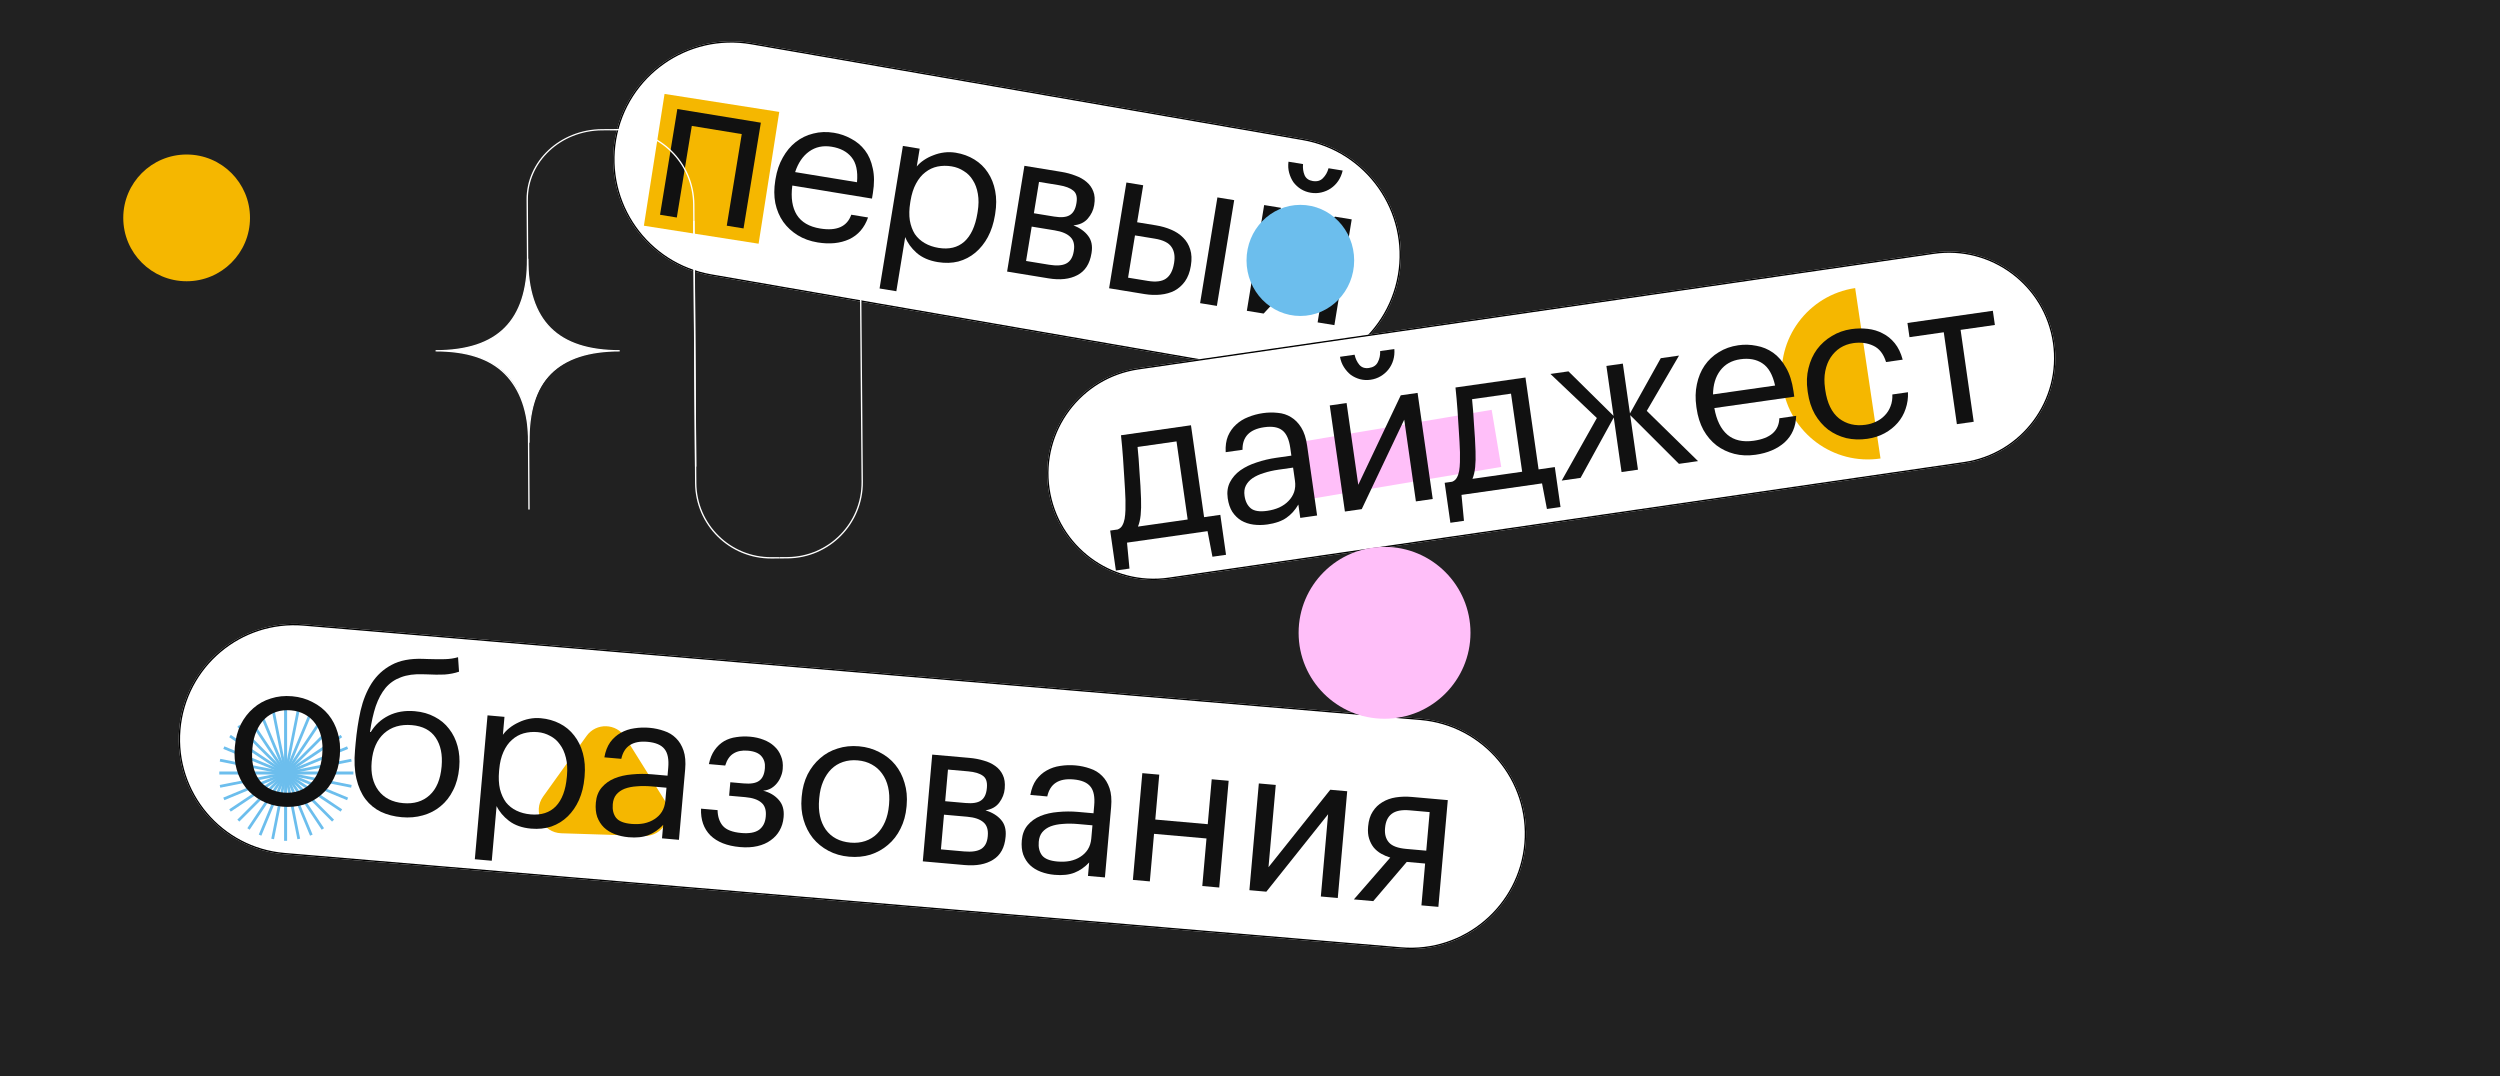 <?xml version="1.0" encoding="UTF-8"?> <svg xmlns="http://www.w3.org/2000/svg" width="1440" height="620" viewBox="0 0 1440 620" fill="none"><rect x="0" y="0" width="1440" height="620" fill="#808080" stroke="none"/> <g clip-path="url(#clip0)"> <rect width="1440" height="620" fill="#212121"></rect> <path d="M103.169 420.241C106.259 383.664 138.416 356.518 174.993 359.608L818.182 413.958C854.759 417.048 881.905 449.205 878.814 485.782C875.723 522.359 843.566 549.505 806.989 546.415L163.801 492.066C127.224 488.975 100.078 456.818 103.169 420.241Z" fill="white"></path> <path fill-rule="evenodd" clip-rule="evenodd" d="M818.116 414.742L174.927 360.393C138.783 357.338 107.007 384.163 103.953 420.307C100.898 456.451 127.723 488.227 163.867 491.282L807.056 545.631C843.2 548.685 874.976 521.86 878.03 485.716C881.084 449.572 854.26 417.796 818.116 414.742ZM174.993 359.608C138.416 356.518 106.259 383.664 103.169 420.241C100.078 456.818 127.224 488.975 163.801 492.066L806.989 546.415C843.566 549.505 875.723 522.359 878.814 485.782C881.905 449.205 854.759 417.048 818.182 413.958L174.993 359.608Z" fill="black"></path> <path d="M137.84 417.551L136.703 418.688L191.267 473.252L192.404 472.115L137.84 417.551Z" fill="#6CBEED"></path> <path d="M191.267 417.55L136.703 472.114L137.84 473.25L192.404 418.686L191.267 417.55Z" fill="#6CBEED"></path> <path d="M143.791 412.872L142.454 413.764L185.309 477.932L186.645 477.039L143.791 412.872Z" fill="#6CBEED"></path> <path d="M196.191 423.294L132.029 466.165L132.922 467.502L197.084 424.631L196.191 423.294Z" fill="#6CBEED"></path> <path d="M150.543 409.447L149.058 410.062L178.577 481.356L180.062 480.741L150.543 409.447Z" fill="#6CBEED"></path> <path d="M199.897 429.898L128.604 459.428L129.219 460.913L200.513 431.383L199.897 429.898Z" fill="#6CBEED"></path> <path d="M157.812 407.411L156.236 407.724L171.296 483.405L172.872 483.091L157.812 407.411Z" fill="#6CBEED"></path> <path d="M202.246 437.09L126.56 452.144L126.874 453.721L202.559 438.667L202.246 437.09Z" fill="#6CBEED"></path> <path d="M165.37 407.065L163.634 407.065L163.634 484.312L165.37 484.312L165.37 407.065Z" fill="#6CBEED"></path> <path d="M203.559 444.387H126.313V446.122H203.559V444.387Z" fill="#6CBEED"></path> <path d="M172.872 407.717L171.295 407.404L156.252 483.09L157.829 483.403L172.872 407.717Z" fill="#6CBEED"></path> <path d="M202.564 452.143L126.878 437.088L126.564 438.665L202.25 453.719L202.564 452.143Z" fill="#6CBEED"></path> <path d="M180.063 410.059L178.578 409.444L149.058 480.738L150.544 481.353L180.063 410.059Z" fill="#6CBEED"></path> <path d="M200.519 459.424L129.225 429.894L128.61 431.379L199.904 460.909L200.519 459.424Z" fill="#6CBEED"></path> <path d="M186.66 413.768L185.324 412.876L142.453 477.037L143.789 477.93L186.66 413.768Z" fill="#6CBEED"></path> <path d="M197.084 466.168L132.922 423.297L132.029 424.634L196.191 467.505L197.084 466.168Z" fill="#6CBEED"></path> <path d="M337.873 423.888C343.418 416.15 355.043 416.518 360.088 424.591L382.854 461.017C388.523 470.088 381.779 481.814 371.088 481.476L323.3 479.964C312.608 479.626 306.619 467.498 312.85 458.803L337.873 423.888Z" fill="#F5B700"></path> <path d="M163.405 456.536C166.462 456.806 169.293 456.503 171.898 455.627C174.503 454.751 176.758 453.37 178.662 451.484C180.566 449.599 182.113 447.287 183.303 444.548C184.499 441.731 185.25 438.598 185.554 435.15L185.627 434.327C185.938 430.8 185.751 427.545 185.067 424.562C184.382 421.579 183.229 418.989 181.606 416.792C180.061 414.602 178.084 412.847 175.672 411.528C173.339 410.217 170.645 409.426 167.588 409.156C164.531 408.886 161.7 409.189 159.095 410.065C156.49 410.941 154.236 412.322 152.331 414.207C150.427 416.093 148.877 418.444 147.68 421.261C146.491 424 145.74 427.133 145.429 430.66L145.346 431.6C144.723 438.654 145.989 444.453 149.142 448.997C152.381 453.469 157.135 455.982 163.405 456.536ZM162.572 464.637C158.183 464.25 154.215 463.11 150.67 461.217C147.124 459.324 144.14 456.889 141.718 453.91C139.302 450.853 137.519 447.339 136.369 443.367C135.219 439.395 134.841 435.175 135.235 430.708L135.318 429.767C135.726 425.143 136.845 420.976 138.673 417.267C140.579 413.565 142.986 410.46 145.893 407.952C148.807 405.365 152.172 403.49 155.987 402.326C159.809 401.084 163.915 400.656 168.304 401.044C172.615 401.424 176.543 402.561 180.088 404.454C183.719 406.275 186.746 408.675 189.168 411.653C191.591 414.632 193.377 418.107 194.528 422.079C195.756 426.058 196.166 430.36 195.758 434.984L195.675 435.925C195.267 440.549 194.106 444.751 192.193 448.532C190.364 452.241 187.958 455.346 184.972 457.847C182.065 460.355 178.701 462.23 174.878 463.473C171.063 464.637 166.961 465.025 162.572 464.637Z" fill="#111111"></path> <path d="M231.409 470.714C227.02 470.327 223.042 469.304 219.476 467.647C215.917 465.911 212.933 463.475 210.524 460.34C208.122 457.126 206.377 453.181 205.289 448.503C204.201 443.826 203.938 438.313 204.498 431.964L204.83 428.202C205.411 421.618 206.36 415.343 207.677 409.377C209.079 403.34 211.202 398.077 214.047 393.589C216.977 389.029 220.804 385.497 225.527 382.991C230.258 380.407 236.324 379.244 243.726 379.503L246.088 379.593C250.341 379.731 253.775 379.758 256.389 379.673C259.082 379.594 261.563 379.221 263.834 378.552L264.401 386.896C261.796 387.772 259.023 388.317 256.081 388.532C253.146 388.668 249.595 388.631 245.427 388.421L243.653 388.382C238.695 388.182 234.458 388.756 230.942 390.104C227.434 391.374 224.49 393.405 222.111 396.196C219.81 398.995 217.921 402.501 216.443 406.715C215.043 410.936 213.934 415.893 213.116 421.587L213.586 421.629C215.997 417.576 219.394 414.44 223.777 412.22C228.237 410.007 233.289 409.15 238.933 409.648C243.243 410.029 247.057 411.116 250.375 412.909C253.699 414.625 256.458 416.922 258.653 419.801C260.925 422.688 262.565 426.031 263.573 429.833C264.587 433.556 264.904 437.573 264.523 441.884L264.482 442.354C264.053 447.213 262.885 451.494 260.978 455.196C259.15 458.905 256.747 461.971 253.768 464.394C250.868 466.824 247.475 468.578 243.588 469.656C239.78 470.742 235.72 471.095 231.409 470.714ZM232.243 462.612C238.435 463.159 243.507 461.632 247.458 458.031C251.409 454.431 253.71 448.946 254.36 441.579L254.381 441.344C254.969 434.682 253.833 429.21 250.972 424.929C248.112 420.648 243.546 418.231 237.276 417.677C230.771 417.103 225.418 418.684 221.217 422.421C217.095 426.165 214.723 431.563 214.1 438.617L214.08 438.853C213.492 445.515 214.785 451 217.959 455.309C221.211 459.624 225.973 462.059 232.243 462.612Z" fill="#111111"></path> <path d="M280.819 412.042L290.577 412.904L289.664 423.25C290.658 421.837 291.919 420.526 293.447 419.318C295.061 418.039 296.814 416.969 298.707 416.11C300.606 415.171 302.642 414.482 304.813 414.042C306.985 413.602 309.207 413.482 311.48 413.683C315.477 414.036 319.138 415.07 322.462 416.785C325.786 418.5 328.546 420.797 330.74 423.677C333.013 426.563 334.685 429.989 335.757 433.954C336.829 437.919 337.154 442.292 336.732 447.073L336.649 448.013C336.233 452.716 335.187 456.968 333.508 460.769C331.837 464.492 329.662 467.657 326.983 470.265C324.304 472.872 321.171 474.807 317.584 476.07C314.004 477.255 310.098 477.66 305.865 477.287C300.771 476.837 296.557 475.359 293.224 472.853C289.969 470.354 287.575 467.497 286.042 464.281L283.261 495.789L273.502 494.928L280.819 412.042ZM305.641 469.091C311.754 469.631 316.591 468.083 320.15 464.448C323.717 460.735 325.832 455.116 326.496 447.591L326.579 446.651C326.918 442.81 326.706 439.395 325.943 436.405C325.187 433.337 324.03 430.786 322.472 428.753C320.999 426.648 319.128 425.021 316.86 423.873C314.677 422.654 312.292 421.93 309.706 421.701C306.884 421.452 304.178 421.687 301.587 422.407C299.074 423.133 296.83 424.396 294.854 426.196C292.885 427.918 291.26 430.223 289.978 433.112C288.703 435.922 287.893 439.286 287.547 443.205L287.464 444.146C287.118 448.065 287.287 451.516 287.972 454.499C288.735 457.488 289.892 460.039 291.443 462.151C293.08 464.191 295.111 465.792 297.536 466.954C299.961 468.116 302.663 468.829 305.641 469.091Z" fill="#111111"></path> <path d="M362.057 482.247C359.236 481.998 356.602 481.41 354.156 480.483C351.71 479.556 349.612 478.265 347.863 476.61C346.192 474.962 344.908 472.953 344.011 470.583C343.193 468.22 342.922 465.471 343.199 462.336C343.51 458.809 344.635 455.906 346.574 453.629C348.513 451.351 350.959 449.593 353.912 448.353C356.943 447.119 360.328 446.352 364.068 446.05C367.892 445.677 371.764 445.663 375.683 446.009L384.5 446.787L384.895 442.32C385.33 437.382 384.623 433.765 382.772 431.469C380.928 429.094 377.654 427.7 372.952 427.284C364.487 426.537 359.459 429.806 357.868 437.09L348.11 436.229C348.735 432.73 349.86 429.827 351.485 427.522C353.189 425.224 355.204 423.427 357.53 422.132C359.941 420.765 362.546 419.889 365.345 419.504C368.228 419.048 371.16 418.951 374.138 419.214C377.038 419.47 379.828 420.072 382.509 421.019C385.197 421.888 387.484 423.275 389.37 425.179C391.262 427.005 392.711 429.384 393.716 432.316C394.721 435.249 395.033 438.87 394.653 443.181L391.072 483.742L381.314 482.881L381.999 475.121C379.47 477.82 376.651 479.783 373.541 481.01C370.431 482.236 366.603 482.648 362.057 482.247ZM363.683 474.571C366.269 474.799 368.687 474.696 370.937 474.263C373.273 473.758 375.279 472.948 376.958 471.832C378.714 470.724 380.142 469.309 381.242 467.59C382.349 465.792 383.006 463.717 383.213 461.366L383.888 453.724L375.423 452.977C372.366 452.707 369.485 452.689 366.778 452.924C364.157 453.088 361.825 453.553 359.783 454.321C357.819 455.096 356.219 456.218 354.983 457.689C353.833 459.088 353.157 460.924 352.957 463.197C352.673 466.411 353.31 469.034 354.869 471.067C356.434 473.022 359.372 474.19 363.683 474.571Z" fill="#111111"></path> <path d="M450.82 443.163C450.696 444.574 450.336 445.964 449.741 447.333C449.225 448.709 448.48 449.986 447.507 451.164C446.62 452.271 445.507 453.239 444.17 454.069C442.84 454.82 441.299 455.277 439.547 455.438C443.332 456.404 446.336 458.17 448.558 460.736C450.787 463.223 451.725 466.466 451.372 470.463L451.341 470.816C451.092 473.637 450.315 476.175 449.01 478.43C447.791 480.613 446.086 482.477 443.896 484.021C441.784 485.572 439.237 486.69 436.254 487.375C433.271 488.059 429.937 488.239 426.254 487.914C418.808 487.257 413.121 485.017 409.193 481.195C405.35 477.301 403.552 472.166 403.799 465.79L413.322 466.63C413.389 470.349 414.387 473.359 416.316 475.662C418.324 477.972 421.875 479.352 426.97 479.802C431.516 480.203 434.926 479.596 437.202 477.98C439.484 476.286 440.77 473.792 441.061 470.501L441.092 470.148C441.403 466.621 440.567 464.019 438.582 462.343C436.604 460.589 433.499 459.525 429.267 459.151L419.979 458.331L420.664 450.572L428.306 451.247C432.381 451.606 435.347 451.118 437.203 449.781C439.137 448.451 440.253 446.101 440.55 442.73L440.581 442.378C440.817 439.713 440.184 437.485 438.683 435.693C437.19 433.824 434.562 432.723 430.799 432.391C427.429 432.093 424.656 432.638 422.48 434.026C420.31 435.335 418.724 437.644 417.721 440.952L408.316 440.122C408.998 436.865 410.106 434.158 411.639 432.003C413.172 429.848 414.981 428.151 417.065 426.913C419.227 425.682 421.587 424.903 424.143 424.576C426.707 424.17 429.36 424.088 432.103 424.331C434.847 424.573 437.402 425.154 439.769 426.074C442.215 427.001 444.277 428.249 445.955 429.819C447.712 431.396 449.006 433.287 449.838 435.493C450.756 437.628 451.093 440.067 450.851 442.81L450.82 443.163Z" fill="#111111"></path> <path d="M489.885 485.356C492.942 485.625 495.772 485.322 498.377 484.446C500.982 483.571 503.237 482.19 505.141 480.304C507.045 478.419 508.592 476.106 509.782 473.368C510.979 470.551 511.729 467.418 512.033 463.969L512.106 463.146C512.417 459.619 512.231 456.364 511.546 453.381C510.862 450.398 509.708 447.808 508.085 445.611C506.541 443.421 504.563 441.667 502.152 440.348C499.819 439.036 497.124 438.246 494.067 437.976C491.011 437.706 488.18 438.009 485.575 438.885C482.97 439.761 480.715 441.142 478.811 443.027C476.907 444.913 475.356 447.264 474.16 450.081C472.97 452.82 472.22 455.953 471.908 459.48L471.825 460.42C471.203 467.474 472.468 473.273 475.621 477.817C478.86 482.289 483.615 484.802 489.885 485.356ZM489.051 493.457C484.662 493.07 480.695 491.93 477.149 490.037C473.604 488.144 470.62 485.709 468.197 482.73C465.781 479.673 463.998 476.159 462.848 472.187C461.698 468.215 461.32 463.995 461.715 459.528L461.798 458.587C462.206 453.963 463.324 449.796 465.152 446.087C467.059 442.385 469.466 439.28 472.373 436.772C475.287 434.185 478.651 432.31 482.466 431.146C486.289 429.904 490.394 429.476 494.783 429.864C499.094 430.244 503.022 431.381 506.568 433.274C510.198 435.095 513.225 437.495 515.648 440.473C518.071 443.452 519.857 446.927 521.007 450.899C522.236 454.878 522.646 459.18 522.238 463.804L522.155 464.744C521.746 469.369 520.586 473.571 518.672 477.352C516.844 481.061 514.437 484.166 511.452 486.667C508.545 489.175 505.18 491.05 501.358 492.293C497.543 493.457 493.44 493.845 489.051 493.457Z" fill="#111111"></path> <path d="M536.957 434.653L558.472 436.552C561.372 436.808 564.091 437.325 566.629 438.102C569.174 438.8 571.375 439.824 573.23 441.172C575.164 442.528 576.629 444.277 577.625 446.418C578.628 448.481 578.994 451.041 578.724 454.098L578.693 454.451C578.451 457.194 577.432 459.79 575.636 462.238C573.84 464.686 571.18 466.189 567.655 466.747C571.498 467.955 574.459 469.756 576.538 472.152C578.696 474.554 579.598 477.754 579.245 481.751L579.214 482.104C578.675 488.217 576.275 492.587 572.014 495.212C567.833 497.845 562.371 498.863 555.631 498.268L531.53 496.141L536.957 434.653ZM546.03 443.274L544.422 461.497L556.179 462.535C560.254 462.894 563.22 462.406 565.076 461.069C567.01 459.739 568.126 457.389 568.423 454.018L568.454 453.666C568.745 450.374 567.959 448.093 566.096 446.822C564.241 445.474 561.432 444.633 557.67 444.301L546.03 443.274ZM543.737 469.256L541.973 489.243L555.375 490.426C559.686 490.806 562.926 490.342 565.095 489.033C567.35 487.652 568.629 485.237 568.934 481.789L568.965 481.436C569.276 477.909 568.44 475.307 566.455 473.631C564.477 471.877 561.372 470.813 557.14 470.439L543.737 469.256Z" fill="#111111"></path> <path d="M607.42 503.906C604.598 503.657 601.964 503.069 599.518 502.142C597.073 501.216 594.975 499.925 593.225 498.269C591.554 496.621 590.27 494.612 589.373 492.242C588.555 489.879 588.284 487.13 588.561 483.995C588.872 480.468 589.998 477.566 591.936 475.288C593.875 473.011 596.321 471.252 599.274 470.012C602.306 468.779 605.691 468.011 609.43 467.709C613.255 467.336 617.126 467.322 621.045 467.668L629.863 468.447L630.257 463.979C630.693 459.041 629.985 455.424 628.134 453.128C626.29 450.754 623.017 449.359 618.314 448.944C609.849 448.196 604.821 451.465 603.23 458.75L593.472 457.888C594.097 454.389 595.222 451.487 596.848 449.181C598.551 446.883 600.566 445.086 602.892 443.791C605.303 442.424 607.908 441.548 610.707 441.163C613.591 440.707 616.522 440.61 619.5 440.873C622.4 441.129 625.191 441.731 627.872 442.678C630.56 443.548 632.847 444.934 634.732 446.838C636.625 448.664 638.073 451.043 639.078 453.976C640.083 456.908 640.396 460.53 640.015 464.84L636.435 505.401L626.676 504.54L627.361 496.78C624.832 499.48 622.013 501.442 618.903 502.669C615.793 503.895 611.966 504.308 607.42 503.906ZM609.045 496.23C611.632 496.458 614.05 496.356 616.3 495.922C618.635 495.418 620.642 494.607 622.32 493.492C624.077 492.383 625.505 490.969 626.604 489.249C627.711 487.451 628.368 485.376 628.576 483.025L629.25 475.383L620.785 474.636C617.729 474.366 614.847 474.349 612.141 474.584C609.52 474.747 607.188 475.213 605.145 475.98C603.181 476.755 601.581 477.877 600.346 479.348C599.195 480.747 598.52 482.583 598.319 484.856C598.036 488.07 598.673 490.693 600.231 492.727C601.796 494.682 604.734 495.849 609.045 496.23Z" fill="#111111"></path> <path d="M694.937 482.959L664.722 480.292L662.304 507.685L652.546 506.823L657.974 445.336L667.732 446.197L665.449 472.062L695.663 474.729L697.947 448.864L707.705 449.726L702.277 511.213L692.519 510.352L694.937 482.959Z" fill="#111111"></path> <path d="M719.656 512.747L725.084 451.26L734.842 452.121L730.659 499.501L766.232 454.892L775.99 455.753L770.563 517.241L760.804 516.38L764.987 469L729.414 513.609L719.656 512.747Z" fill="#111111"></path> <path d="M811.965 466.749C807.341 466.341 803.884 467.023 801.595 468.796C799.391 470.497 798.13 473.15 797.812 476.756L797.781 477.108C797.483 480.479 798.231 483.191 800.025 485.245C801.818 487.299 805.144 488.54 810.004 488.969L821.526 489.986L823.487 467.766L811.965 466.749ZM790.998 519.045L779.829 518.059L800.795 493.962C798.949 493.404 797.198 492.657 795.543 491.721C793.888 490.785 792.453 489.592 791.238 488.142C790.102 486.699 789.225 485.002 788.607 483.052C787.989 481.102 787.794 478.833 788.023 476.247L788.054 475.894C788.351 472.524 789.231 469.718 790.692 467.478C792.161 465.159 794.019 463.348 796.267 462.046C798.521 460.665 801.091 459.746 803.975 459.29C806.937 458.841 810.025 458.758 813.238 459.041L833.93 460.868L828.502 522.356L818.744 521.494L820.872 497.393L810.291 496.459L790.998 519.045Z" fill="#111111"></path> <path d="M354.19 80.135C360.62 43.124 395.835 18.334 432.846 24.763L750.56 79.958C787.571 86.387 812.361 121.603 805.932 158.613C799.502 195.623 764.287 220.414 727.276 213.985L409.562 158.79C372.552 152.36 347.761 117.145 354.19 80.135Z" fill="white"></path> <path fill-rule="evenodd" clip-rule="evenodd" d="M750.425 80.733L432.711 25.538C396.129 19.183 361.321 43.687 354.966 80.269C348.61 116.852 373.114 151.66 409.697 158.015L727.411 213.209C763.993 219.565 798.801 195.061 805.156 158.478C811.512 121.896 787.008 87.088 750.425 80.733ZM432.846 24.763C395.835 18.334 360.62 43.124 354.19 80.135C347.761 117.145 372.552 152.36 409.562 158.79L727.276 213.985C764.287 220.414 799.502 195.623 805.932 158.613C812.361 121.603 787.571 86.387 750.56 79.958L432.846 24.763Z" fill="black"></path> <path d="M382.777 54.104L448.851 64.461L436.952 140.377L370.878 130.021L382.777 54.104Z" fill="#F5B700"></path> <path d="M547.226 58.624L558.353 89.913L588.346 75.657L574.089 105.649L605.378 116.776L574.089 127.903L588.346 157.896L558.353 143.639L547.226 174.928L536.099 143.639L506.107 157.896L520.363 127.903L489.074 116.776L520.363 105.649L506.107 75.657L536.099 89.913L547.226 58.624Z" fill="white"></path> <path d="M427.249 77.234L398.479 72.525L389.844 125.289L380.176 123.706L390.146 62.79L438.251 70.663L428.28 131.579L418.613 129.997L427.249 77.234Z" fill="#111111"></path> <path d="M470.978 139.644C466.63 138.932 462.79 137.547 459.46 135.487C456.129 133.427 453.36 130.861 451.152 127.788C448.957 124.639 447.433 121.04 446.58 116.994C445.805 112.961 445.799 108.614 446.562 103.955L446.714 103.023C447.464 98.442 448.849 94.363 450.87 90.787C452.903 87.133 455.384 84.151 458.314 81.84C461.334 79.464 464.712 77.824 468.447 76.921C472.196 75.94 476.166 75.792 480.36 76.479C483.854 77.051 487.136 78.186 490.207 79.884C493.368 81.518 496.033 83.748 498.201 86.575C500.37 89.401 501.874 92.876 502.714 97C503.644 101.059 503.664 105.807 502.775 111.242L502.26 114.387L456.369 106.876C455.458 113.903 456.328 119.546 458.979 123.807C461.643 127.991 466.12 130.597 472.41 131.626C481.961 133.19 487.936 130.54 490.335 123.677L500.002 125.259C497.911 131.216 494.275 135.404 489.095 137.826C483.928 140.169 477.889 140.775 470.978 139.644ZM493.637 104.963C494.2 98.597 493.152 93.801 490.49 90.575C487.907 87.361 484.091 85.341 479.044 84.515C474.075 83.702 469.737 84.627 466.033 87.289C462.418 89.887 459.739 93.834 457.996 99.129L493.637 104.963Z" fill="#111111"></path> <path d="M520.064 84.053L529.732 85.636L528.054 95.885C529.15 94.55 530.504 93.337 532.118 92.245C533.822 91.089 535.65 90.152 537.601 89.435C539.565 88.64 541.646 88.104 543.844 87.826C546.042 87.548 548.267 87.593 550.519 87.962C554.479 88.61 558.053 89.912 561.241 91.869C564.429 93.826 567.011 96.322 568.986 99.356C571.038 102.402 572.452 105.943 573.227 109.976C574.002 114.01 574.002 118.395 573.227 123.132L573.074 124.063C572.312 128.722 570.953 132.885 568.997 136.552C567.054 140.14 564.651 143.136 561.786 145.537C558.921 147.938 555.654 149.636 551.983 150.63C548.325 151.546 544.399 151.661 540.206 150.975C535.159 150.149 531.066 148.362 527.928 145.616C524.867 142.883 522.691 139.856 521.401 136.535L516.292 167.751L506.625 166.168L520.064 84.053ZM540.59 142.785C546.646 143.777 551.584 142.592 555.403 139.23C559.235 135.791 561.761 130.344 562.981 122.89L563.134 121.958C563.756 118.153 563.798 114.732 563.259 111.693C562.732 108.578 561.767 105.948 560.364 103.805C559.051 101.597 557.306 99.836 555.129 98.523C553.043 97.145 550.718 96.246 548.156 95.827C545.36 95.369 542.644 95.403 540.007 95.928C537.447 96.466 535.115 97.559 533.012 99.208C530.921 100.78 529.129 102.958 527.637 105.744C526.157 108.451 525.099 111.747 524.464 115.629L524.311 116.561C523.676 120.443 523.589 123.897 524.051 126.923C524.59 129.961 525.555 132.591 526.945 134.812C528.426 136.968 530.333 138.715 532.665 140.053C534.997 141.392 537.639 142.302 540.59 142.785Z" fill="#111111"></path> <path d="M590.06 95.51L611.375 98.998C614.248 99.469 616.921 100.185 619.395 101.148C621.881 102.033 624 103.217 625.75 104.7C627.578 106.195 628.91 108.047 629.744 110.257C630.591 112.389 630.767 114.969 630.271 117.997L630.214 118.347C629.769 121.064 628.561 123.577 626.588 125.886C624.616 128.194 621.851 129.495 618.295 129.79C622.038 131.28 624.857 133.296 626.753 135.839C628.727 138.394 629.389 141.652 628.741 145.612L628.684 145.962C627.693 152.018 624.976 156.198 620.532 158.501C616.167 160.816 610.645 161.427 603.967 160.334L580.09 156.426L590.06 95.51ZM598.469 104.779L595.515 122.833L607.162 124.739C611.2 125.4 614.194 125.133 616.144 123.937C618.171 122.754 619.458 120.493 620.004 117.154L620.062 116.805C620.595 113.543 619.981 111.21 618.217 109.805C616.467 108.323 613.728 107.277 610.001 106.667L598.469 104.779ZM594.256 130.52L591.016 150.321L604.294 152.494C608.565 153.193 611.83 152.97 614.091 151.825C616.441 150.615 617.896 148.302 618.455 144.886L618.513 144.536C619.085 141.042 618.443 138.386 616.588 136.567C614.745 134.671 611.728 133.38 607.535 132.693L594.256 130.52Z" fill="#111111"></path> <path d="M701.226 113.704L710.893 115.286L700.923 176.203L691.255 174.62L701.226 113.704ZM648.812 105.126L658.479 106.708L654.991 128.023L665.823 129.796C669.006 130.317 671.939 131.155 674.62 132.312C677.379 133.481 679.679 135.013 681.521 136.91C683.376 138.728 684.722 140.981 685.558 143.67C686.406 146.28 686.538 149.371 685.953 152.943L685.896 153.293C685.324 156.787 684.207 159.713 682.546 162.073C680.897 164.354 678.89 166.139 676.527 167.426C674.176 168.636 671.501 169.394 668.501 169.7C665.578 170.019 662.525 169.918 659.341 169.397L638.842 166.042L648.812 105.126ZM661.182 161.805C665.763 162.555 669.222 162.124 671.559 160.514C673.986 158.838 675.542 155.903 676.229 151.71L676.286 151.361C676.896 147.634 676.396 144.602 674.785 142.265C673.187 139.851 669.98 138.25 665.166 137.462L653.752 135.594L649.767 159.937L661.182 161.805Z" fill="#111111"></path> <path d="M755.024 111.028C752.927 110.685 751.01 109.973 749.274 108.891C747.615 107.822 746.195 106.513 745.013 104.965C743.922 103.351 743.102 101.542 742.553 99.539C742.003 97.535 741.874 95.401 742.165 93.137L750.551 94.51C750.338 96.787 750.629 98.907 751.424 100.871C752.231 102.757 753.8 103.891 756.129 104.272C758.614 104.679 760.579 104.124 762.023 102.606C763.545 101.101 764.613 99.203 765.227 96.912L773.38 98.246C772.857 100.472 772.015 102.447 770.856 104.171C769.697 105.895 768.265 107.335 766.561 108.491C764.947 109.583 763.145 110.364 761.154 110.835C759.164 111.307 757.12 111.371 755.024 111.028ZM718.181 179.027L728.151 118.111L737.819 119.693L730.136 166.633L768.918 124.783L778.585 126.365L768.615 187.282L758.947 185.7L766.63 138.76L727.849 180.61L718.181 179.027Z" fill="#111111"></path> <path d="M603.788 281.567C598.915 248.033 622.149 216.898 655.683 212.025L1113.71 145.466C1147.25 140.593 1178.38 163.827 1183.25 197.361C1188.13 230.895 1164.89 262.03 1131.36 266.903L673.33 333.462C639.796 338.335 608.661 315.101 603.788 281.567Z" fill="white"></path> <path fill-rule="evenodd" clip-rule="evenodd" d="M1113.83 146.245L655.796 212.804C622.692 217.615 599.756 248.35 604.567 281.454C609.377 314.558 640.113 337.494 673.217 332.684L1131.25 266.124C1164.35 261.314 1187.29 230.578 1182.48 197.474C1177.67 164.37 1146.93 141.434 1113.83 146.245ZM655.683 212.025C622.149 216.898 598.915 248.033 603.788 281.567C608.661 315.101 639.796 338.335 673.33 333.462L1131.36 266.903C1164.89 262.03 1188.13 230.895 1183.25 197.361C1178.38 163.827 1147.25 140.593 1113.71 145.466L655.683 212.025Z" fill="black"></path> <path d="M749.708 254.434L859.2 236.066L864.714 268.938L755.222 287.306L749.708 254.434Z" fill="#FFBFF9"></path> <path d="M1076.51 219.278C1080.54 246.385 1078.9 235.362 1083.17 264.09C1056.06 268.121 1030.82 249.415 1026.79 222.309C1022.76 195.202 1041.47 169.96 1068.57 165.929C1074.96 208.913 1072.47 192.172 1076.51 219.278Z" fill="#F5B700"></path> <path d="M657.239 287.327C657.361 290.966 657.288 294.076 657.021 296.657C656.754 299.239 656.236 301.459 655.468 303.317L684.094 299.23L677.671 254.247L655.238 257.45C655.449 259.486 655.655 261.762 655.855 264.276C656.044 266.713 656.211 269.273 656.355 271.954C656.578 274.625 656.761 277.301 656.905 279.983C657.039 282.587 657.15 285.035 657.239 287.327ZM650.576 327.502L642.747 328.62L639.461 305.602L643.784 304.985C644.986 304.496 645.871 303.734 646.438 302.699C647.073 301.575 647.523 300.279 647.791 298.81C648.047 297.263 648.203 295.572 648.258 293.736C648.314 291.9 648.32 289.991 648.275 288.011C648.153 284.372 647.942 280.388 647.642 276.06C647.42 271.72 647.159 267.664 646.859 263.892C646.547 259.485 646.158 255.09 645.691 250.706L686.001 244.95L693.558 297.879L702.905 296.544L706.191 319.562L698.363 320.679L695.543 305.941L649.158 312.563L650.576 327.502Z" fill="#111111"></path> <path d="M730.059 302.086C727.255 302.486 724.557 302.514 721.964 302.169C719.371 301.824 717.035 301.044 714.954 299.831C712.951 298.607 711.243 296.943 709.83 294.84C708.495 292.726 707.605 290.111 707.16 286.995C706.66 283.49 707.094 280.408 708.463 277.748C709.832 275.089 711.812 272.819 714.405 270.939C717.076 269.047 720.197 267.529 723.769 266.383C727.408 265.148 731.175 264.253 735.07 263.697L743.833 262.445L743.199 258.005C742.498 253.098 740.985 249.738 738.66 247.924C736.323 246.032 732.818 245.419 728.144 246.087C719.732 247.288 715.581 251.616 715.692 259.071L705.994 260.456C705.805 256.906 706.239 253.824 707.297 251.209C708.432 248.583 709.984 246.375 711.954 244.583C713.99 242.703 716.327 241.256 718.965 240.244C721.669 239.143 724.501 238.381 727.461 237.958C730.343 237.547 733.197 237.497 736.023 237.809C738.838 238.042 741.381 238.872 743.651 240.296C745.91 241.643 747.862 243.629 749.509 246.255C751.156 248.882 752.285 252.337 752.896 256.621L758.652 296.931L748.954 298.315L747.853 290.604C746.006 293.808 743.707 296.362 740.959 298.265C738.21 300.167 734.577 301.441 730.059 302.086ZM729.893 294.241C732.463 293.874 734.795 293.223 736.887 292.289C739.045 291.265 740.815 290.019 742.195 288.55C743.653 287.07 744.721 285.368 745.4 283.443C746.068 281.44 746.235 279.27 745.901 276.934L744.817 269.339L736.404 270.54C733.367 270.974 730.557 271.613 727.975 272.459C725.46 273.215 723.296 274.2 721.482 275.413C719.746 276.614 718.444 278.072 717.576 279.785C716.775 281.41 716.535 283.352 716.858 285.611C717.314 288.804 718.532 291.213 720.513 292.838C722.482 294.385 725.609 294.853 729.893 294.241Z" fill="#111111"></path> <path d="M789.458 218.734C787.355 219.034 785.313 218.929 783.332 218.417C781.429 217.893 779.683 217.07 778.091 215.946C776.567 214.733 775.243 213.253 774.119 211.506C772.996 209.759 772.233 207.761 771.833 205.513L780.246 204.312C780.724 206.549 781.636 208.485 782.982 210.121C784.318 211.679 786.154 212.291 788.49 211.957C790.983 211.602 792.691 210.483 793.615 208.603C794.616 206.711 795.067 204.581 794.967 202.21L803.146 201.043C803.313 203.324 803.101 205.46 802.511 207.452C801.921 209.444 800.987 211.246 799.707 212.86C798.494 214.384 797.008 215.669 795.25 216.715C793.492 217.761 791.561 218.434 789.458 218.734ZM774.663 294.645L765.939 233.537L775.636 232.153L782.359 279.239L806.833 227.699L816.53 226.314L825.255 287.421L815.557 288.806L808.834 241.72L784.361 293.26L774.663 294.645Z" fill="#111111"></path> <path d="M849.906 259.819C850.028 263.458 849.955 266.568 849.688 269.15C849.421 271.731 848.903 273.951 848.135 275.809L876.761 271.722L870.339 226.739L847.905 229.942C848.117 231.978 848.322 234.254 848.522 236.769C848.711 239.205 848.878 241.765 849.022 244.447C849.245 247.117 849.428 249.793 849.573 252.475C849.706 255.079 849.817 257.527 849.906 259.819ZM843.243 299.994L835.414 301.112L832.128 278.095L836.451 277.477C837.653 276.988 838.538 276.226 839.105 275.191C839.74 274.067 840.19 272.771 840.458 271.302C840.714 269.755 840.87 268.064 840.925 266.228C840.981 264.392 840.987 262.484 840.943 260.503C840.82 256.864 840.609 252.88 840.309 248.552C840.087 244.212 839.826 240.156 839.526 236.384C839.215 231.977 838.825 227.582 838.358 223.198L878.668 217.443L886.225 270.371L895.572 269.037L898.858 292.054L891.03 293.172L888.211 278.433L841.825 285.056L843.243 299.994Z" fill="#111111"></path> <path d="M929.525 240.464L910.411 275.263L899.545 276.815L919.794 240.78L893.04 215.391L903.439 213.906L929.392 239.529L925.288 210.786L934.752 209.435L938.856 238.178L956.601 206.316L967.117 204.814L948.537 236.676L978.061 265.605L967.078 267.173L938.989 239.113L943.477 270.543L934.013 271.894L929.525 240.464Z" fill="#111111"></path> <path d="M1011.21 261.945C1006.85 262.567 1002.77 262.394 998.979 261.426C995.184 260.458 991.774 258.838 988.747 256.568C985.71 254.22 983.178 251.243 981.154 247.638C979.207 244.021 977.899 239.876 977.232 235.202L977.099 234.268C976.443 229.672 976.543 225.366 977.4 221.349C978.246 217.254 979.721 213.665 981.824 210.583C983.994 207.412 986.726 204.836 990.02 202.856C993.303 200.798 997.048 199.468 1001.25 198.868C1004.76 198.367 1008.23 198.468 1011.67 199.169C1015.17 199.781 1018.38 201.111 1021.3 203.159C1024.21 205.207 1026.69 208.072 1028.73 211.755C1030.83 215.35 1032.27 219.873 1033.05 225.326L1033.5 228.48L987.464 235.053C988.698 242.03 991.218 247.154 995.024 250.426C998.818 253.62 1003.87 254.767 1010.18 253.866C1019.76 252.498 1024.67 248.181 1024.9 240.915L1034.6 239.53C1034.39 245.839 1032.17 250.924 1027.96 254.785C1023.73 258.568 1018.15 260.955 1011.21 261.945ZM1022.45 222.07C1021.08 215.828 1018.64 211.565 1015.14 209.284C1011.71 206.992 1007.47 206.207 1002.4 206.93C997.42 207.641 993.558 209.822 990.821 213.472C988.15 217.032 986.775 221.6 986.697 227.175L1022.45 222.07Z" fill="#111111"></path> <path d="M1075.63 252.747C1071.35 253.359 1067.28 253.225 1063.42 252.345C1059.62 251.377 1056.17 249.763 1053.07 247.504C1050.03 245.156 1047.46 242.185 1045.36 238.59C1043.33 234.985 1041.98 230.806 1041.3 226.055L1041.17 225.12C1040.5 220.447 1040.67 216.09 1041.69 212.051C1042.69 207.934 1044.32 204.323 1046.58 201.219C1048.92 198.103 1051.77 195.55 1055.14 193.558C1058.5 191.489 1062.25 190.159 1066.38 189.57C1069.57 189.114 1072.7 189.064 1075.77 189.42C1078.92 189.766 1081.79 190.628 1084.37 192.008C1087.02 193.299 1089.35 195.191 1091.38 197.684C1093.4 200.177 1094.93 203.337 1095.95 207.165L1086.37 208.533C1084.9 203.815 1082.43 200.671 1078.94 199.102C1075.54 197.521 1071.73 197.031 1067.53 197.632C1064.72 198.032 1062.19 198.95 1059.93 200.385C1057.75 201.809 1055.91 203.662 1054.41 205.943C1052.97 208.135 1051.95 210.744 1051.35 213.771C1050.75 216.798 1050.71 220.102 1051.22 223.686L1051.35 224.62C1052.43 232.176 1055.08 237.64 1059.29 241.012C1063.58 244.295 1068.68 245.514 1074.6 244.668C1076.78 244.357 1078.8 243.751 1080.66 242.849C1082.6 241.937 1084.25 240.747 1085.63 239.278C1087.09 237.798 1088.19 236.051 1088.94 234.037C1089.76 232.012 1090.11 229.736 1089.99 227.211L1098.99 225.926C1099.14 229.242 1098.69 232.447 1097.62 235.54C1096.62 238.544 1095.09 241.226 1093.04 243.585C1091 245.944 1088.5 247.93 1085.55 249.543C1082.6 251.156 1079.29 252.224 1075.63 252.747Z" fill="#111111"></path> <path d="M1149.05 187.185L1129.3 190.004L1136.86 242.932L1127.16 244.317L1119.61 191.388L1099.86 194.208L1098.69 186.029L1147.88 179.006L1149.05 187.185Z" fill="#111111"></path> <path d="M847 364.5C847 391.838 824.838 414 797.5 414C770.162 414 748 391.838 748 364.5C748 337.162 770.162 315 797.5 315C824.838 315 847 337.162 847 364.5Z" fill="#FFBFF9"></path> <path fill-rule="evenodd" clip-rule="evenodd" d="M351.352 75.066L346.749 75.099C323.017 75.27 303.922 93.167 304.08 115.074L305.085 293.483L304.298 293.489L303.293 115.08C303.132 92.772 322.577 74.546 346.744 74.372L351.346 74.339L351.352 75.066Z" fill="white"></path> <path fill-rule="evenodd" clip-rule="evenodd" d="M351.352 75.126L355.954 75.093C379.687 74.922 399.049 94.021 399.22 117.754L400.308 268.778L401.095 268.773L400.007 117.748C399.832 93.582 380.116 74.132 355.949 74.306L351.346 74.339L351.352 75.126Z" fill="white"></path> <path fill-rule="evenodd" clip-rule="evenodd" d="M448.994 320.888L444.392 320.921C420.66 321.092 401.297 301.993 401.126 278.26L400.038 127.236L399.251 127.241L400.34 278.266C400.514 302.433 420.23 321.882 444.397 321.708L449 321.675L448.994 320.888Z" fill="white"></path> <path fill-rule="evenodd" clip-rule="evenodd" d="M448.994 320.888L453.596 320.855C477.328 320.684 496.413 301.307 496.242 277.575L495.153 146.55L495.94 146.544L497.029 277.569C497.203 301.736 477.769 321.468 453.602 321.642L449 321.675L448.994 320.888Z" fill="white"></path> <path d="M250.891 202.06C286.848 202.06 303.928 184.821 303.928 149.022C303.928 185.086 321.325 202.06 356.966 202.06C321.22 202.06 304.5 219.298 304.5 255.097C304.5 219.351 286.901 202.06 250.891 202.06Z" fill="white"></path> <path fill-rule="evenodd" clip-rule="evenodd" d="M250.891 202.453V201.666C268.813 201.666 281.953 197.37 290.615 188.688C299.278 180.005 303.535 166.866 303.535 149.022L304.322 149.022C304.322 166.997 308.657 180.136 317.359 188.786C326.062 197.436 339.201 201.666 356.966 201.666V202.453C339.15 202.453 326.01 206.749 317.32 215.432C308.631 224.115 305 237.158 305 255L304.213 255C304.213 237.183 299.291 224.14 290.635 215.451C281.979 206.762 268.84 202.453 250.891 202.453ZM304.609 246.036C305.862 232.52 309.42 222.214 316.764 214.875C324.107 207.538 334.509 203.312 348.006 202.061C334.551 200.825 324.154 196.65 316.805 189.344C309.441 182.025 305.184 171.613 303.929 158.004C302.688 171.51 298.492 181.908 291.172 189.243C283.847 196.585 273.443 200.812 259.878 202.06C273.463 203.31 283.871 207.547 291.192 214.896C298.507 222.238 303.371 232.542 304.609 246.036Z" fill="white"></path> <path d="M780 150C780 167.673 766.121 182 749 182C731.879 182 718 167.673 718 150C718 132.327 731.879 118 749 118C766.121 118 780 132.327 780 150Z" fill="#6CBEED"></path> <path d="M144 125.5C144 145.658 127.658 162 107.5 162C87.342 162 71 145.658 71 125.5C71 105.342 87.342 89 107.5 89C127.658 89 144 105.342 144 125.5Z" fill="#F5B700"></path> </g> <defs> <clipPath id="clip0"> <rect width="1440" height="620" fill="white"></rect> </clipPath> </defs> </svg> 